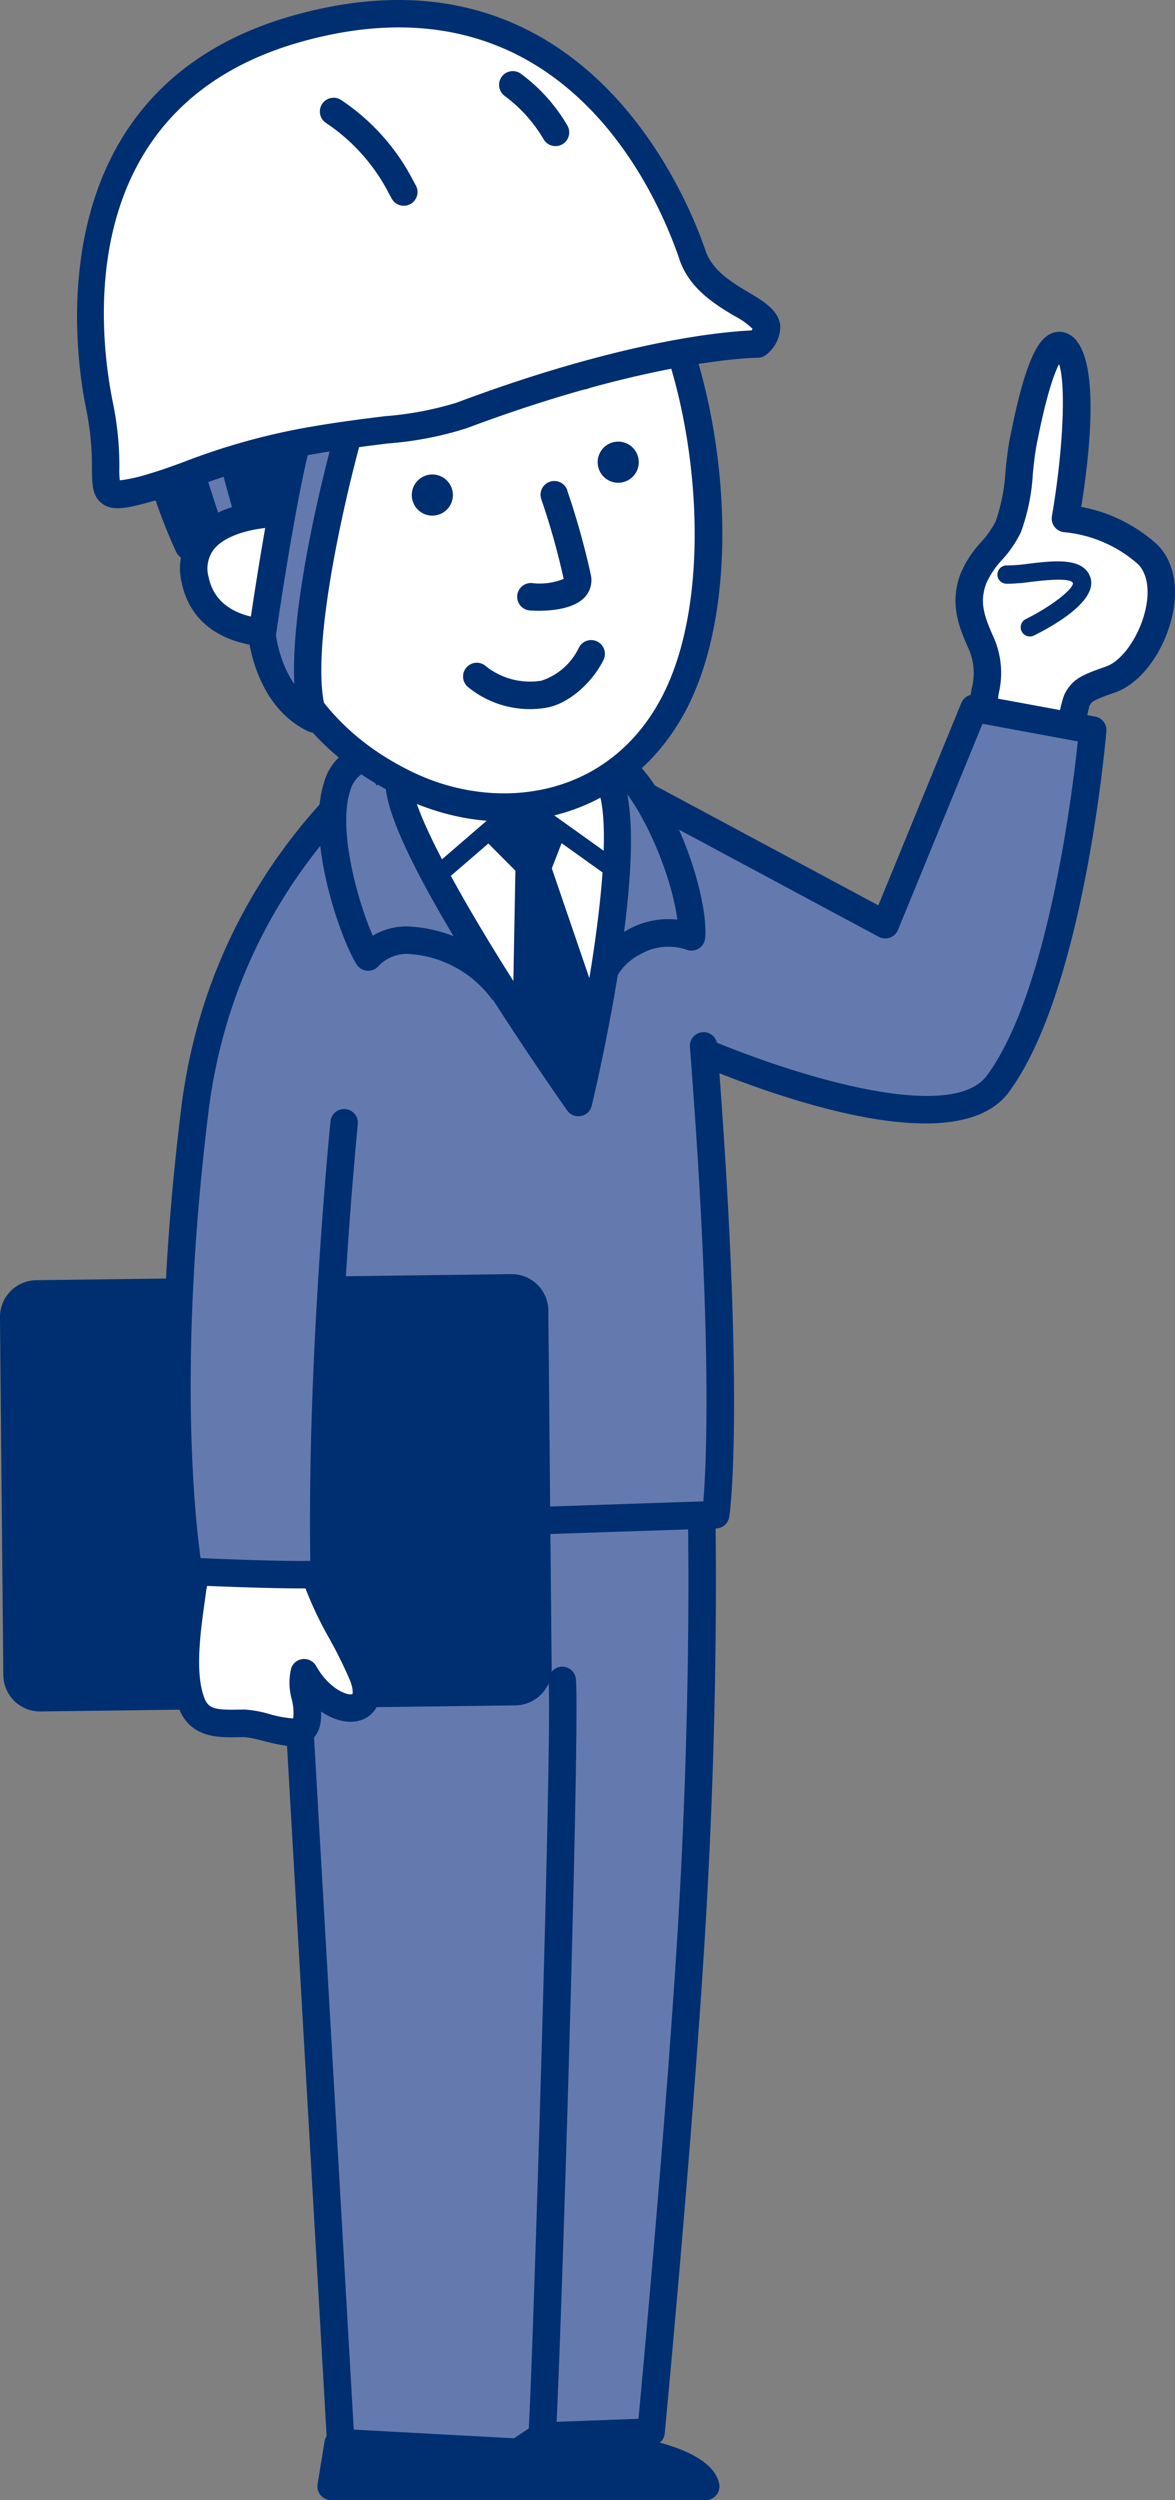 <svg id="グループ_5052" data-name="グループ 5052" xmlns="http://www.w3.org/2000/svg" xmlns:xlink="http://www.w3.org/1999/xlink" width="121.5" height="258.323" viewBox="0 0 121.5 258.323">
  <rect x="0" y="0" width="121.5" height="258.323" fill="#808080" stroke="none"/>
  <defs>
    <clipPath id="clip-path">
      <rect id="長方形_4630" data-name="長方形 4630" width="121.5" height="258.323" fill="none"/>
    </clipPath>
  </defs>
  <g id="グループ_5051" data-name="グループ 5051" clip-path="url(#clip-path)">
    <path id="パス_88057" data-name="パス 88057" d="M67.4,302.345c2.887,0,13.077,1.261,13.8,4.418H58.108l.722-4.422Z" transform="translate(-8.227 -49.861)" fill="#002f71"/>
    <path id="パス_88058" data-name="パス 88058" d="M67.121,300.643c.139,0,14.035.5,15.185,5.523A1.423,1.423,0,0,1,80.92,307.9H57.827a1.422,1.422,0,0,1-1.4-1.65l.722-4.422a1.421,1.421,0,0,1,1.4-1.192l8.571,0m-7.17,1.647-.722,4.422a1.422,1.422,0,0,0-1.4-1.65H80.92a1.421,1.421,0,0,0-1.385,1.737c-.376-1.643-8.236-3.314-12.415-3.314l-8.573,0a1.422,1.422,0,0,0,1.4-1.192" transform="translate(-7.946 -49.58)" fill="#002f71"/>
    <path id="パス_88059" data-name="パス 88059" d="M85.784,301.846c2.885,0,13.428,1.678,14.151,4.836H76.84l.722-4.422Z" transform="translate(-42.602 -49.779)" fill="#002f71"/>
    <path id="パス_88060" data-name="パス 88060" d="M85.5,300.144c1.684,0,14.463,1.254,15.535,5.941a1.421,1.421,0,0,1-1.385,1.737H76.56a1.422,1.422,0,0,1-1.4-1.65l.722-4.422a1.42,1.42,0,0,1,1.329-1.189s8.222-.414,8.294-.417m-6.82,2.064-.722,4.422a1.422,1.422,0,0,0-1.4-1.65H99.654a1.421,1.421,0,0,0-1.385,1.737c-.384-1.679-8.829-3.731-12.766-3.731.072,0-8.15.412-8.15.412a1.42,1.42,0,0,0,1.33-1.189" transform="translate(-42.322 -49.498)" fill="#002f71"/>
    <path id="パス_88061" data-name="パス 88061" d="M101.474,182.317s.7,19.708-.966,47.266c-1.317,21.736-4.175,51.775-4.175,51.775l-11.274.418-2.505,1.67-18.31-.99-5.7-99.3Z" transform="translate(-29.008 -30.067)" fill="#647aae"/>
    <path id="パス_88062" data-name="パス 88062" d="M102.618,181.986c.008.2.687,20.092-.968,47.4-1.3,21.513-4.15,51.523-4.179,51.824a1.421,1.421,0,0,1-1.362,1.285l-11.274.418a1.412,1.412,0,0,0,.736-.238l-2.505,1.67a1.424,1.424,0,0,1-.864.237l-18.31-.99a1.42,1.42,0,0,1-1.341-1.337l-5.7-99.3a1.419,1.419,0,0,1,1.39-1.5l42.933-.835a1.418,1.418,0,0,1,1.446,1.369m-42.934.8,5.7,99.3a1.42,1.42,0,0,0-1.341-1.336l18.309.99a1.424,1.424,0,0,0-.864.236L84,280.313a1.421,1.421,0,0,1,.736-.237L96,279.658a1.421,1.421,0,0,0-1.362,1.284c.028-.3,2.872-30.263,4.172-51.726,1.646-27.165.971-46.933.965-47.13a1.419,1.419,0,0,0,1.446,1.37l-42.933.835a1.42,1.42,0,0,0,1.39-1.5" transform="translate(-28.733 -29.786)" fill="#002f71"/>
    <path id="パス_88063" data-name="パス 88063" d="M16.331,77.25c3.869-1.342,7.256-9.562,3.794-12.943a14.722,14.722,0,0,0-8.474-3.679s2.79-16.186-.323-17.795c-2.018-1.044-3.8,8.707-4,9.654-.57,2.7-.489,6.525-1.585,8.985-.9,2.021-2.83,3.263-3.613,5.371-.942,2.538-.2,4.407.854,6.761,1.1,2.47.358,4.094.153,6.571-.173,2.1.4,4.547-.674,6.482-.517.926,8.984.257,8.984.257s.909-6.656,1.421-7.583.908-1.2,3.464-2.081" transform="translate(98.519 -7.051)" fill="#fff"/>
    <path id="パス_88064" data-name="パス 88064" d="M15.582,75.627c1.673-.58,3.46-3.169,4.069-5.893.456-2.039.163-3.75-.8-4.692a13.393,13.393,0,0,0-7.571-3.279,1.423,1.423,0,0,1-1.311-1.658c1.334-7.745,1.52-15.366.4-16.308a.161.161,0,0,0,.028.017.758.758,0,0,0,.727-.025C11,43.883,9.945,44.922,8.5,52.172l-.066.328c-.195.921-.311,2.014-.433,3.171a20.836,20.836,0,0,1-1.243,6.1,12.073,12.073,0,0,1-1.948,2.853,8.7,8.7,0,0,0-1.631,2.434c-.743,2-.173,3.465.819,5.688a9.059,9.059,0,0,1,.481,5.622c-.079.525-.162,1.068-.209,1.646a17.576,17.576,0,0,0-.013,1.875,9.756,9.756,0,0,1-.837,5.179,1.3,1.3,0,0,0,.067-1.1,1.147,1.147,0,0,0-.62-.659c.751.24,4.845.147,8.2-.089a1.421,1.421,0,0,0-1.308,1.224c.353-2.584,1.028-7.07,1.586-8.079.8-1.445,1.694-1.851,4.241-2.735m-1.755,4.111a.13.13,0,0,0,.017-.034,58.731,58.731,0,0,0-1.274,7.121,1.421,1.421,0,0,1-1.308,1.225c-9.369.66-9.855-.1-10.284-.779a1.549,1.549,0,0,1-.041-1.587,7.451,7.451,0,0,0,.479-3.721,20.129,20.129,0,0,1,.02-2.186c.056-.673.149-1.29.231-1.835A6.3,6.3,0,0,0,1.4,73.9C.43,71.725-.67,69.258.514,66.067A11.142,11.142,0,0,1,2.633,62.8a9.783,9.783,0,0,0,1.53-2.185,19.133,19.133,0,0,0,1.013-5.238c.124-1.177.253-2.394.479-3.46l.059-.3c1.628-8.161,2.991-9.811,4.11-10.35a2.054,2.054,0,0,1,1.872.024c3.513,1.814,2.179,12.869,1.07,19.3a1.42,1.42,0,0,0-1.314-1.659,16.091,16.091,0,0,1,9.383,4.081c1.684,1.645,2.264,4.322,1.589,7.343-.843,3.77-3.273,7.043-5.91,7.958-2.346.813-2.418.944-2.686,1.427" transform="translate(98.802 -6.77)" fill="#002f71"/>
    <path id="パス_88065" data-name="パス 88065" d="M11.507,71.012c2.032.087,7.075-1.317,7.743.572S13.9,76.457,13.9,76.457" transform="translate(92.589 -11.642)" fill="#fff"/>
    <path id="パス_88066" data-name="パス 88066" d="M11.363,69.88a16.7,16.7,0,0,0,2.2-.178c2.658-.316,5.672-.675,6.4,1.38.858,2.419-3.787,5.028-5.824,6.038a.947.947,0,0,1-.841-1.7h0c2.793-1.386,4.915-3.138,4.878-3.719l0,.01c-.222-.627-3.25-.267-4.391-.132a17.408,17.408,0,0,1-2.5.19.947.947,0,1,1,.082-1.892" transform="translate(92.774 -11.455)" fill="#002f71"/>
    <path id="パス_88067" data-name="パス 88067" d="M50.725,126.453c-6.018,8.1-33.764-4.762-33.764-4.762L10.19,94.506,39.091,110l9.177-22.367L60.54,89.9s-2.242,26.366-9.815,36.557" transform="translate(52.451 -14.452)" fill="#647aae"/>
    <path id="パス_88068" data-name="パス 88068" d="M51.584,127.02c-6.52,8.773-32.555-2.955-35.5-4.322a1.417,1.417,0,0,1-.781-.945L8.531,94.568a1.42,1.42,0,0,1,2.049-1.6l28.9,15.493a1.42,1.42,0,0,0-1.985.712l9.176-22.367a1.421,1.421,0,0,1,1.572-.858l12.272,2.264a1.42,1.42,0,0,1,1.157,1.517c-.093,1.093-2.365,26.888-10.09,37.284M60,91.012,47.729,88.748A1.42,1.42,0,0,0,49.3,87.89l-9.177,22.367a1.421,1.421,0,0,1-1.985.713L9.238,95.477a1.42,1.42,0,0,0,2.049-1.6l6.771,27.185a1.415,1.415,0,0,0-.781-.945c10.323,4.783,28.147,10.425,32.026,5.2,7.249-9.753,9.518-35.57,9.54-35.829A1.42,1.42,0,0,0,60,91.012" transform="translate(52.732 -14.171)" fill="#002f71"/>
    <path id="パス_88069" data-name="パス 88069" d="M105.32,123.285c2.923,37.58,1.253,48.435,1.253,48.435l-49.688,1.67c-1.67-32.569.839-34.565.418-41.754-.8-13.682,9.826-26.455,16.924-35.879,4.341-5.763,20.182-3.485,22.268,0" transform="translate(-32.568 -15.211)" fill="#647aae"/>
    <path id="パス_88070" data-name="パス 88070" d="M106.452,122.895c2.9,37.314,1.309,48.311,1.24,48.761a1.42,1.42,0,0,1-1.355,1.2l-49.688,1.67a1.42,1.42,0,0,1-1.466-1.348c-1.132-22.09-.362-30.083.149-35.373a38.2,38.2,0,0,0,.269-6.372c-.771-13.184,8.672-25.594,15.569-34.654l1.639-2.161c3.094-4.108,10.12-4.2,13-4.043,4.693.249,10.108,1.634,11.624,4.167a1.42,1.42,0,0,1-2.437,1.46c-.58-.969-4.238-2.519-9.337-2.791-5.046-.268-9,.822-10.578,2.915L73.429,98.5c-7,9.193-15.7,20.633-14.991,32.768a40.359,40.359,0,0,1-.278,6.811c-.5,5.206-1.262,13.073-.139,34.954a1.42,1.42,0,0,0-1.466-1.347l49.688-1.67a1.42,1.42,0,0,0-1.355,1.2c.016-.106,1.6-11.275-1.265-48.109a1.42,1.42,0,1,1,2.832-.22" transform="translate(-32.284 -14.931)" fill="#002f71"/>
    <path id="パス_88071" data-name="パス 88071" d="M77.9,207.916c.418,5.428-1.67,72.652-2.088,78.08" transform="translate(-19.757 -34.288)" fill="#5f5e5e"/>
    <path id="パス_88072" data-name="パス 88072" d="M79.032,207.526c.434,5.647-1.656,72.7-2.088,78.3a1.42,1.42,0,0,1-2.832-.219c.408-5.29,2.494-72.582,2.088-77.862a1.42,1.42,0,0,1,2.832-.219" transform="translate(-19.478 -34.008)" fill="#002f71"/>
    <path id="パス_88073" data-name="パス 88073" d="M81.221,159.975a2.376,2.376,0,0,0-2.337,2.4l.346,36.984a2.374,2.374,0,0,0,2.4,2.337l49.124-.63a2.373,2.373,0,0,0,2.337-2.4l-.345-36.984a2.372,2.372,0,0,0-2.4-2.337Z" transform="translate(-77.463 -26.279)" fill="#002f71"/>
    <path id="パス_88074" data-name="パス 88074" d="M80.961,161.114a.963.963,0,0,0-.937.96c0,.005.347,36.989.347,36.989a.946.946,0,0,0,.959.93l49.123-.63a.949.949,0,0,0,.935-.959c0-.006-.345-36.99-.345-36.99a.954.954,0,0,0-.958-.93l-49.124.629m49.086-3.468a3.792,3.792,0,0,1,3.836,3.739s.345,36.988.345,36.988a3.792,3.792,0,0,1-3.739,3.831l-49.125.63a3.792,3.792,0,0,1-3.836-3.739c0-.005-.347-36.989-.347-36.989a3.794,3.794,0,0,1,3.739-3.831l49.126-.629" transform="translate(-77.183 -25.998)" fill="#002f71"/>
    <path id="パス_88075" data-name="パス 88075" d="M100.851,195.136c-.446,3.35-1.322,8.348-.122,11.593.934,2.516,3.183,2.185,5.534,2.18,1.328,0,4.918,1.444,5.856.747,1.514-1.124-.262-4.488.286-5.976,2.678,4.765,7.959,4.9,6.018.172-1.376-3.355-3.618-6.526-4.77-9.956-.142-.422-2.2-6.816-2.146-6.818l-8.476.654a31.891,31.891,0,0,0-2.18,7.4" transform="translate(-80.952 -30.852)" fill="#fff"/>
    <path id="パス_88076" data-name="パス 88076" d="M101.98,195.042l-.143,1.045c-.428,3.071-1.012,7.278-.054,9.869.428,1.156,1.082,1.3,3.45,1.261l.749-.008a11.634,11.634,0,0,1,2.529.459,11.1,11.1,0,0,0,2.676.468.547.547,0,0,0-.194.1.068.068,0,0,0-.013.013,5.648,5.648,0,0,0-.144-2.124,6.355,6.355,0,0,1-.043-3.216,1.42,1.42,0,0,1,2.57-.2c1.378,2.452,3.362,3.117,3.769,2.891a.1.1,0,0,0-.028.027c.053-.089.116-.56-.275-1.511a45.84,45.84,0,0,0-2.089-4.224,38.466,38.466,0,0,1-2.714-5.82c-2.469-7.335-2.432-7.391-1.979-8.064a1.422,1.422,0,0,1,1.092-.625,1.42,1.42,0,0,0,.162,2.835l-8.441.652a1.421,1.421,0,0,0,1.189-.84,30.611,30.611,0,0,0-2.071,7.015m.663-9.006c8.477-.655,8.486-.656,8.51-.656a1.42,1.42,0,0,1,.162,2.835,1.414,1.414,0,0,0,1.056-.575,1.312,1.312,0,0,0,.244-1.13c.132.534,1.937,6.155,2.105,6.653a35.856,35.856,0,0,0,2.524,5.383,48.668,48.668,0,0,1,2.214,4.489c1.16,2.823.2,4.5-1.089,5.119-2.255,1.092-5.611-.728-7.482-4.057a1.42,1.42,0,0,0,2.57-.2,6.464,6.464,0,0,0,.175,1.737c.276,1.561.656,3.7-.946,4.887-1.124.836-2.855.407-4.859-.091a12.256,12.256,0,0,0-1.839-.375l-.709.008c-2.1.035-4.975.082-6.16-3.117-1.206-3.261-.564-7.876-.1-11.246l.141-1.028a33.1,33.1,0,0,1,2.289-7.791,1.421,1.421,0,0,1,1.189-.84" transform="translate(-80.674 -30.572)" fill="#002f71"/>
    <path id="パス_88077" data-name="パス 88077" d="M117.369,85.916a56.348,56.348,0,0,0-29.646,43.007c-3.758,30.481-.626,47.6-.626,47.6s11.471.544,14.019.274c-.461-21.86,2.056-46.621,2.056-46.621" transform="translate(-67.581 -14.169)" fill="#647aae"/>
    <path id="パス_88078" data-name="パス 88078" d="M117.694,86.926h0c-.251.115-25.137,11.933-28.83,41.89-3.689,29.919-.671,47-.64,47.171a1.421,1.421,0,0,0-1.33-1.163c3.161.15,11.8.492,13.8.28a1.42,1.42,0,0,0-1.27,1.442c-.458-21.7,2.037-46.546,2.063-46.794a1.42,1.42,0,1,1,2.826.287c-.025.246-2.5,24.929-2.049,46.447a1.42,1.42,0,0,1-1.27,1.443c-2.626.278-13.764-.245-14.236-.267a1.422,1.422,0,0,1-1.33-1.163c-.129-.707-3.127-17.682.614-48.029,3.893-31.57,30.2-44,30.462-44.124a1.42,1.42,0,1,1,1.186,2.581" transform="translate(-67.313 -13.888)" fill="#002f71"/>
    <path id="パス_88079" data-name="パス 88079" d="M100.866,117.716c-3.34-4.593-10.909-6.873-13.8-3.346-2.217-3.646-6.612-17.969-.813-20.454" transform="translate(-48.99 -15.488)" fill="#647aae"/>
    <path id="パス_88080" data-name="パス 88080" d="M99.435,118.27a11.514,11.514,0,0,0-8.258-4.479,4.029,4.029,0,0,0-3.3,1.2,1.42,1.42,0,0,1-2.312-.163c-1.834-3.015-5.192-13.018-3.37-18.708a5.776,5.776,0,0,1,3.211-3.79,1.42,1.42,0,1,1,1.119,2.611A3.032,3.032,0,0,0,84.9,96.985c-1.449,4.522,1.471,13.7,3.091,16.365a1.42,1.42,0,0,0-2.312-.162,6.729,6.729,0,0,1,5.577-2.236,14.367,14.367,0,0,1,10.473,5.648,1.421,1.421,0,0,1-2.3,1.671Z" transform="translate(-48.707 -15.207)" fill="#002f71"/>
    <path id="パス_88081" data-name="パス 88081" d="M60.261,117.133c.516-2.965,5.011-6.681,9.6-5.01.419-4.617-4.468-17.858-10.021-19.207" transform="translate(1.635 -15.323)" fill="#647aae"/>
    <path id="パス_88082" data-name="パス 88082" d="M58.585,116.609a8.435,8.435,0,0,1,4.174-5.357,8.56,8.56,0,0,1,7.315-.745,1.421,1.421,0,0,0-1.9,1.207c.38-4.178-4.356-16.585-8.942-17.7a1.42,1.42,0,0,1,.671-2.76c6.662,1.618,11.548,15.777,11.1,20.715a1.418,1.418,0,0,1-1.9,1.207,5.833,5.833,0,0,0-4.921.534,5.642,5.642,0,0,0-2.8,3.385,1.421,1.421,0,0,1-2.8-.487" transform="translate(1.912 -15.043)" fill="#002f71"/>
    <path id="パス_88083" data-name="パス 88083" d="M87.562,129.291s-22-31.058-18.063-34.485c3.246-2.827,19.473-1.437,20.9.62,3.9,5.637-2.833,33.865-2.833,33.865" transform="translate(-27.753 -15.372)" fill="#fff"/>
    <path id="パス_88084" data-name="パス 88084" d="M86.171,129.83c-.055-.078-5.584-7.9-10.56-16.038-9.352-15.3-9.024-18.818-7.277-20.339,2.792-2.431,11.211-2.117,15.745-1.548,6.1.765,6.966,2.02,7.252,2.432,4.138,5.985-1.916,32.05-2.62,35a1.42,1.42,0,0,1-2.54.492m2.823-33.879a.437.437,0,0,0,.063.075C87.3,94.477,72.78,93.349,70.2,95.6a.246.246,0,0,0,.061-.074c-1.172,2.489,8.479,18.9,18.227,32.667a1.419,1.419,0,0,0-2.539.491c2.544-10.676,5.621-29,3.045-32.728" transform="translate(-27.522 -15.09)" fill="#002f71"/>
    <path id="パス_88085" data-name="パス 88085" d="M86.755,106.253l-8.834-6.307a.944.944,0,0,0,1.167-.053L70.8,107.035a.947.947,0,0,1-1.236-1.435l8.285-7.142a.945.945,0,0,1,1.168-.053l8.834,6.307a.947.947,0,1,1-1.1,1.542" transform="translate(-24.574 -16.199)" fill="#002f71"/>
    <path id="パス_88086" data-name="パス 88086" d="M78.7,102.593l-3.608-2.647-3.22,2.48,3.624,3.638-.284,15.568,5.428,7.1,2.088-6.681L77.3,106.184Z" transform="translate(-21.252 -16.483)" fill="#002f71"/>
    <path id="パス_88087" data-name="パス 88087" d="M77.955,103.169l-3.608-2.647a.95.95,0,0,0,1.139-.013l-3.22,2.48a.947.947,0,0,0,.094-1.419l3.623,3.638a.945.945,0,0,1,.276.686l-.283,15.568a.951.951,0,0,0-.2-.593l5.428,7.1a.947.947,0,0,0-1.655.293l2.088-6.681a.94.94,0,0,0,.008.589L76.22,106.3a.95.95,0,0,1,.013-.65l1.4-3.591a.947.947,0,0,0,.322,1.107m.057,2.52,5.428,15.867a.955.955,0,0,1,.008.59l-2.088,6.681a.947.947,0,0,1-1.656.292l-5.428-7.1a.941.941,0,0,1-.195-.592l.284-15.568a.942.942,0,0,0,.276.685l-3.624-3.638a.947.947,0,0,1,.093-1.418l3.22-2.48a.948.948,0,0,1,1.138-.013l3.608,2.647a.945.945,0,0,1,.322,1.107L78,106.34a.952.952,0,0,0,.014-.651" transform="translate(-21.065 -16.296)" fill="#002f71"/>
    <path id="パス_88088" data-name="パス 88088" d="M57.9,49.2C59.057,65.4,62.064,78.216,75.765,84.8c10.124,4.864,22.175,2.27,27.732-8.667,5.825-11.468,3.726-32.519-2.7-43.489-5.958-10.178-12.054-11.394-25.067-9.112C61.487,26.024,56.94,35.643,57.9,49.2" transform="translate(-33.666 -3.719)" fill="#fff"/>
    <path id="パス_88089" data-name="パス 88089" d="M59.008,48.823c1.192,16.76,4.461,28.364,17.057,34.416,8.7,4.178,20.369,2.761,25.85-8.03,5.759-11.336,3.3-31.955-2.654-42.128C93.6,23.4,88.155,22.46,75.665,24.65,63.281,26.817,57.987,34.5,59.008,48.823M75.174,21.852c12.784-2.241,20.017-1.347,26.538,9.794,6.449,11.017,8.99,32.537,2.737,44.849-5.568,10.96-18.022,14.874-29.613,9.3C61,79.153,57.439,66.8,56.174,49.025c-1.113-15.629,5.279-24.772,19-27.174" transform="translate(-33.351 -3.44)" fill="#002f71"/>
    <path id="パス_88090" data-name="パス 88090" d="M77.45,60.486A80.492,80.492,0,0,1,79.9,69.254a2.568,2.568,0,0,1-.6,2.222c-1.4,1.572-4.718,1.481-5.7,1.415a1.42,1.42,0,0,1,.189-2.834h0a6.617,6.617,0,0,0,3.392-.469.317.317,0,0,0-.068.2l0-.008a73.734,73.734,0,0,0-2.351-8.4,1.42,1.42,0,0,1,2.7-.894" transform="translate(-18.796 -9.814)" fill="#002f71"/>
    <path id="パス_88091" data-name="パス 88091" d="M85.148,81.229c-1.01,2.1-3.36,4.48-5.9,4.955a10.13,10.13,0,0,1-8.072-2.1,1.42,1.42,0,0,1,1.664-2.3,7.349,7.349,0,0,0,5.886,1.606A6.548,6.548,0,0,0,82.587,80a1.42,1.42,0,0,1,2.56,1.231" transform="translate(-22.738 -13.06)" fill="#002f71"/>
    <path id="パス_88092" data-name="パス 88092" d="M66.435,57.156a2.125,2.125,0,1,0,1.7-2.479,2.126,2.126,0,0,0-1.7,2.479" transform="translate(-4.598 -9.011)" fill="#002f71"/>
    <path id="パス_88093" data-name="パス 88093" d="M89.451,61.22a2.126,2.126,0,1,0,1.7-2.479,2.129,2.129,0,0,0-1.7,2.479" transform="translate(-46.836 -9.681)" fill="#002f71"/>
    <path id="パス_88094" data-name="パス 88094" d="M65.4,20.935c5.358-4.258,8.079-.726,12.311-5.985,9.318-11.576,23.1-4.359,30,1.561,4.115,3.529,9.392,9.251,9.07,19.107-3.521-1.481-10.809-.4-14.429-1.709-5.871-2.124,1.706,2.55,3.238,6.364-4.068.656-19.57-4.585-21.659-4.565-4.015,9.765-6.882,23.691-7.874,25.757-2.137-.526-1.438-4.99-3.225-6.067-2.347-1.411-5.9-.54-8.042,2.48a53.984,53.984,0,0,1-4.851-19.2c-.418-6.011.734-13.985,5.461-17.74" transform="translate(-45.281 -1.45)" fill="#002f71"/>
    <path id="パス_88095" data-name="パス 88095" d="M64.232,19.543A12.928,12.928,0,0,1,71.053,16.7,6.847,6.847,0,0,0,76.32,13.78,16.712,16.712,0,0,1,88.039,7.162c9.209-.851,17.876,5.9,20.313,7.99,4.27,3.662,9.907,9.743,9.565,20.232a1.42,1.42,0,0,1-1.97,1.263c-1.576-.663-4.3-.741-6.943-.817-2.805-.08-5.456-.156-7.419-.866a7.473,7.473,0,0,0-1.482-.448,1.252,1.252,0,0,0,1.073-1.758,15.736,15.736,0,0,0,1.286,1.373c1.428,1.432,3.383,3.395,4.161,5.331a1.421,1.421,0,0,1-1.092,1.932c-2.669.431-8.474-1.058-15.787-3.05a59.536,59.536,0,0,0-6.085-1.5,1.387,1.387,0,0,0,1.3-.88A167.145,167.145,0,0,0,78.9,55.506,51.763,51.763,0,0,1,77.053,61.8a1.421,1.421,0,0,1-1.62.764c-1.984-.489-2.464-2.518-2.85-4.148-.167-.706-.447-1.887-.767-2.081-1.61-.969-4.352-.453-6.151,2.084a1.42,1.42,0,0,1-2.438-.2,55.3,55.3,0,0,1-4.988-19.721c-.452-6.5.886-14.892,5.993-18.951M61.072,38.3a52.391,52.391,0,0,0,4.714,18.685,1.421,1.421,0,0,0-2.438-.2c2.465-3.479,6.828-4.742,9.933-2.875,1.345.81,1.729,2.43,2.068,3.86.151.64.467,1.971.765,2.044a1.422,1.422,0,0,0-1.62.764c.3-.617.959-3.128,1.659-5.786a169.291,169.291,0,0,1,6.182-19.9,1.422,1.422,0,0,1,1.3-.88c.919-.008,2.983.542,6.857,1.6,4.9,1.335,12.314,3.354,14.589,2.986a1.42,1.42,0,0,0-1.091,1.932c-.563-1.4-2.282-3.126-3.537-4.385-1.572-1.577-2.52-2.529-1.76-3.723.785-1.233,2.348-.668,3.86-.121a24.715,24.715,0,0,0,6.535.7c2.9.083,5.9.17,7.962,1.037a1.42,1.42,0,0,0-1.97,1.263c.3-9.163-4.425-14.424-8.576-17.982C104.281,15.4,96.4,9.243,88.3,9.991a13.973,13.973,0,0,0-9.766,5.569,9.545,9.545,0,0,1-7.039,3.947A10.077,10.077,0,0,0,66,21.767c-4.246,3.372-5.329,10.749-4.928,16.529" transform="translate(-44.998 -1.169)" fill="#002f71"/>
    <path id="パス_88096" data-name="パス 88096" d="M117.229,53.978s2.742,10.728,4.33,14.612-4.8-.756-4.8-.756L111.794,52.54s2.885-1.29,3.975,1.653" transform="translate(-93.67 -8.618)" fill="#647aae"/>
    <path id="パス_88097" data-name="パス 88097" d="M118.325,53.346h0c.028.107,2.737,10.677,4.268,14.427.578,1.415.456,2.456-.36,3.1-.475.372-1.735,1.36-6.586-2.166a1.413,1.413,0,0,1-.515-.71L110.164,52.7a1.419,1.419,0,0,1,.77-1.735,4.852,4.852,0,0,1,3.6-.093,4.183,4.183,0,0,1,2.287,2.55,1.42,1.42,0,1,1-2.663.986c-.266-.718-.6-.865-.716-.914a2,2,0,0,0-1.361.069,1.4,1.4,0,0,0,.784-1.741l4.968,15.295a1.413,1.413,0,0,0-.515-.71,13.207,13.207,0,0,0,3.664,2.035.951.951,0,0,0-.869.877,1.874,1.874,0,0,0-.148-.471c-1.606-3.929-4.278-14.355-4.391-14.8a1.42,1.42,0,1,1,2.752-.7" transform="translate(-93.39 -8.338)" fill="#002f71"/>
    <path id="パス_88098" data-name="パス 88098" d="M119.641,75.826c-.383.071-7.933.72-9.211-5.414s6.7-6.935,8.7-6.852" transform="translate(-90.244 -10.481)" fill="#fff"/>
    <path id="パス_88099" data-name="パス 88099" d="M119.619,76.941c-1.815.338-9.453.241-10.862-6.52a6.082,6.082,0,0,1,1.206-5.365c2.4-2.828,7.267-3.266,8.94-3.2a1.42,1.42,0,0,1-.118,2.838c-1.45-.06-5.139.409-6.656,2.2a3.268,3.268,0,0,0-.591,2.949c1.034,4.959,7.531,4.31,7.6,4.3l-.035.006a1.42,1.42,0,0,1,.52,2.793" transform="translate(-89.962 -10.201)" fill="#002f71"/>
    <path id="パス_88100" data-name="パス 88100" d="M111.262,52.855s-6.4,22.508-3.648,29.823c-4.784-2.24-5.4-8.664-5.4-8.664s2.649-18.372,4.221-21.762,4.824.6,4.824.6" transform="translate(-75.121 -8.392)" fill="#647aae"/>
    <path id="パス_88101" data-name="パス 88101" d="M112.348,52.963h0c-1.743,6.136-5.8,23.3-3.685,28.936a1.419,1.419,0,0,1-1.931,1.785c-5.457-2.554-6.181-9.52-6.211-9.816a1.427,1.427,0,0,1,.009-.337c.274-1.9,2.725-18.678,4.338-22.157a3.35,3.35,0,0,1,2.63-2.164c2.223-.279,4.208,2.006,4.585,2.468a1.423,1.423,0,0,1,.265,1.285m-4.9-.394c-1.218,2.627-3.375,16.315-4.1,21.367a1.47,1.47,0,0,0,.008-.337c.005.053.61,5.652,4.585,7.512A1.421,1.421,0,0,0,106,82.9c-2.879-7.665,3.345-29.773,3.613-30.711a1.418,1.418,0,0,0,.264,1.285c-.639-.776-1.644-1.492-2.028-1.443-.067.008-.23.16-.408.54" transform="translate(-74.841 -8.112)" fill="#002f71"/>
    <path id="パス_88102" data-name="パス 88102" d="M119.538,35.823s-10.832-.037-30.642,7.392c-3.34,1.253-7.684,1.262-15.032,2.505-8.79,1.487-12.944,3.758-16.821,4.855-7.269,2.057-3.743.408-5.547-8.325-1.361-6.593-4.687-32,20.529-39.037C100.76-4.8,110.913,21.08,112.8,26.613s10.494,5.623,6.741,9.209" transform="translate(-41.196 -0.278)" fill="#fff"/>
    <path id="パス_88103" data-name="パス 88103" d="M119.227,36.965h0c-.106,0-10.87.075-30.14,7.3a35.783,35.783,0,0,1-8.066,1.553c-2.071.256-4.418.547-7.228,1.022a66.016,66.016,0,0,0-12.866,3.529c-1.386.509-2.585.947-3.8,1.293-2.943.833-4.532,1.228-5.681.367-1.022-.765-1.034-1.967-1.05-3.633A29.274,29.274,0,0,0,49.8,42.26C48.668,36.783,44.39,9.083,71.336,1.568c29.747-8.3,40.621,18.794,42.5,24.309.706,2.081,2.7,3.274,4.456,4.327,1.6.955,3.1,1.86,3.281,3.441a3.692,3.692,0,0,1-1.36,2.926,1.423,1.423,0,0,1-.985.393m-8.081-10.172C108.711,19.641,98.7-3.116,72.1,4.3,48.2,10.969,51.117,34.6,52.581,41.685a32.255,32.255,0,0,1,.652,6.687,8.582,8.582,0,0,0,.091,1.6.6.6,0,0,0-.359-.3,16.381,16.381,0,0,0,3.385-.737c1.117-.316,2.269-.738,3.6-1.226a68.314,68.314,0,0,1,13.369-3.663c2.871-.486,5.253-.781,7.353-1.041a34.156,34.156,0,0,0,7.417-1.394c19.827-7.435,30.693-7.484,31.145-7.482a1.42,1.42,0,0,0-.985.394,1.787,1.787,0,0,0,.5-.63.264.264,0,0,0,.013.134,7.821,7.821,0,0,0-1.932-1.382c-1.96-1.174-4.643-2.782-5.686-5.848" transform="translate(-40.89 0)" fill="#002f71"/>
    <path id="パス_88104" data-name="パス 88104" d="M102.754,22.162A21.485,21.485,0,0,0,95.47,13.8" transform="translate(-60.98 -2.275)" fill="#fff"/>
    <path id="パス_88105" data-name="パス 88105" d="M101.239,22.582l-.276-.5A19.418,19.418,0,0,0,94.4,14.692a1.42,1.42,0,0,1,1.59-2.354,22.278,22.278,0,0,1,7.466,8.378l.258.464a1.421,1.421,0,0,1-2.471,1.4" transform="translate(-60.7 -1.995)" fill="#002f71"/>
    <path id="パス_88106" data-name="パス 88106" d="M81.125,15.408A16.34,16.34,0,0,0,76.712,10.5" transform="translate(-23.687 -1.731)" fill="#fff"/>
    <path id="パス_88107" data-name="パス 88107" d="M79.652,15.9a15.082,15.082,0,0,0-4.008-4.5,1.42,1.42,0,0,1,1.577-2.362,17.637,17.637,0,0,1,4.818,5.32A1.42,1.42,0,1,1,79.652,15.9" transform="translate(-23.407 -1.451)" fill="#002f71"/>
  </g>
</svg>
